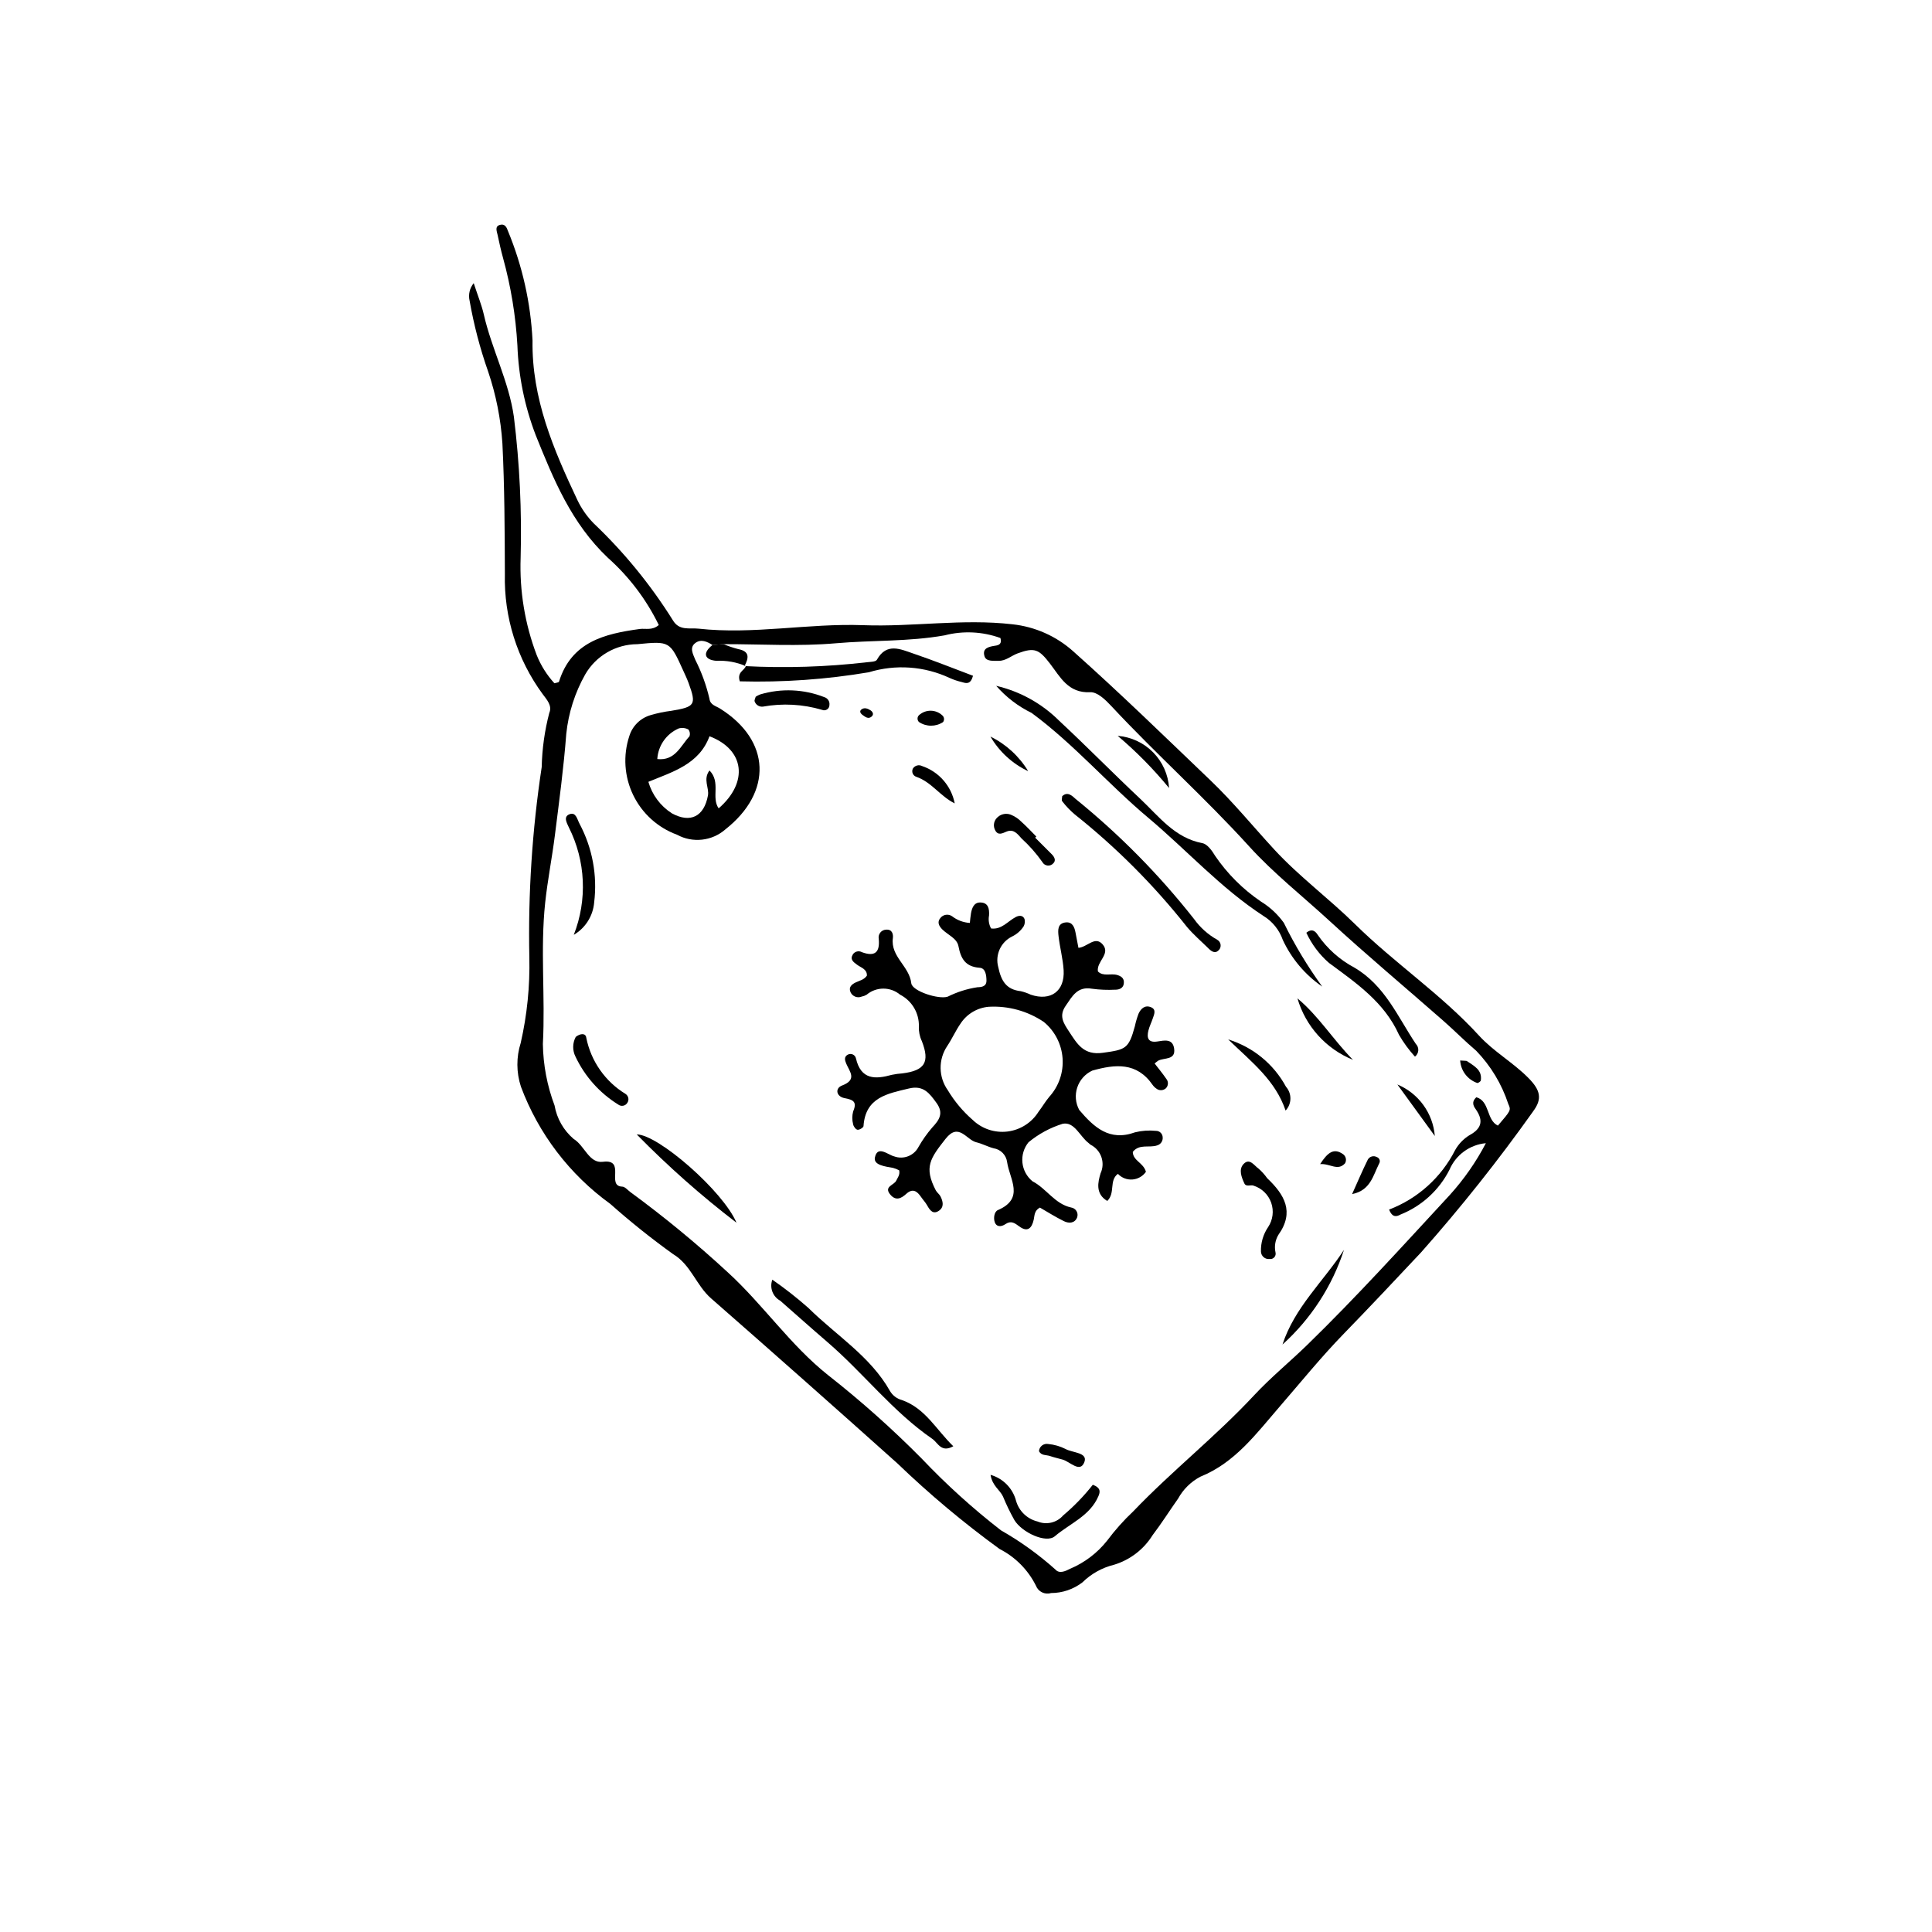 <?xml version="1.0" encoding="UTF-8"?>
<!-- Uploaded to: SVG Repo, www.svgrepo.com, Generator: SVG Repo Mixer Tools -->
<svg fill="#000000" width="800px" height="800px" version="1.1" viewBox="144 144 512 512" xmlns="http://www.w3.org/2000/svg">
 <g>
  <path d="m269.54 219.04c1.164 3.555 2.113 5.844 2.656 8.227 2.106 9.254 6.66 17.793 8 27.25h-0.004c1.52 12.367 2.117 24.832 1.781 37.293-0.316 8.789 1.129 17.551 4.25 25.773 1.102 2.758 2.691 5.297 4.699 7.488 0.457-0.145 1.148-0.188 1.219-0.418 3.293-10.566 12.07-12.691 21.406-13.965 1.551-0.211 3.25 0.469 5.035-1.047h0.004c-3.293-6.766-7.879-12.824-13.5-17.828-9.691-9.18-14.391-20.762-19.148-32.566h0.004c-2.902-7.578-4.531-15.582-4.824-23.688-0.445-7.863-1.727-15.656-3.82-23.246-0.555-2.004-0.996-4.039-1.434-6.074-0.227-1.051-0.852-2.406 0.898-2.699 1.098-0.184 1.559 0.812 1.859 1.699h0.004c3.812 9.223 6.012 19.035 6.5 29.004-0.234 15.383 5.555 28.863 11.883 42.266 1.094 2.301 2.566 4.402 4.356 6.215 8.027 7.629 15.062 16.242 20.938 25.629 1.699 2.891 4.43 1.984 6.82 2.25 14.59 1.609 29.094-1.465 43.648-0.922 13.176 0.492 26.285-1.758 39.508-0.242h-0.004c5.996 0.637 11.645 3.141 16.137 7.164 12.43 11.078 24.367 22.711 36.402 34.227 6.023 5.762 11.293 12.246 16.93 18.355 6.555 7.102 14.457 12.934 21.363 19.738 10.508 10.355 22.871 18.598 32.871 29.547 3.84 4.203 9.008 7.094 13.07 11.207 3.191 3.231 3.731 5.539 1.23 8.859l0.004 0.004c-9.211 12.973-19.117 25.438-29.672 37.344-6.789 7.238-13.59 14.469-20.504 21.582-5.973 6.144-11.348 12.793-16.945 19.258-6.148 7.098-11.836 14.922-21.09 18.633v0.004c-2.473 1.316-4.512 3.324-5.859 5.781-2.273 3.211-4.371 6.551-6.75 9.676h-0.004c-2.332 3.769-5.961 6.559-10.203 7.852-3.172 0.773-6.078 2.394-8.41 4.684-2.387 1.828-5.312 2.82-8.316 2.82-1.641 0.5-3.391-0.355-4-1.961-2.086-4.184-5.461-7.59-9.629-9.715-9.543-6.934-18.594-14.52-27.094-22.695-16.371-14.664-32.824-29.238-49.363-43.719-3.953-3.453-5.312-8.875-10.074-11.738v0.004c-5.769-4.144-11.324-8.586-16.637-13.305-10.789-7.793-19.031-18.605-23.684-31.074-1.23-3.762-1.25-7.816-0.051-11.59 1.691-7.418 2.457-15.02 2.285-22.625-0.352-16.883 0.742-33.766 3.273-50.461 0.109-4.859 0.785-9.688 2.016-14.387 0.832-1.906-0.684-3.523-1.785-5-6.746-9.199-10.262-20.371-9.988-31.777-0.043-11.543-0.078-23.102-0.656-34.629v0.004c-0.426-6.477-1.691-12.871-3.773-19.02-2.152-6.117-3.797-12.402-4.918-18.789-0.383-1.637 0.02-3.359 1.09-4.656zm63.285 95.902c-1.418-0.91-3.016-1.648-4.504-0.574-1.727 1.246-0.625 3.012-0.094 4.402l-0.004 0.004c1.676 3.289 2.945 6.766 3.781 10.359 0.215 1.707 1.629 1.906 2.793 2.633 13.512 8.453 13.969 22.168 1.43 32.031l0.004 0.004c-3.562 3.109-8.688 3.668-12.836 1.398-5.082-1.867-9.238-5.633-11.594-10.508-2.356-4.871-2.727-10.469-1.031-15.609 0.824-2.711 2.977-4.816 5.707-5.586 1.777-0.52 3.59-0.898 5.426-1.125 6.316-1.039 6.691-1.609 4.578-7.375-0.398-1.086-0.898-2.133-1.375-3.184-3.57-7.898-3.574-7.941-12.23-7.094l0.004-0.004c-5.699 0.031-10.953 3.09-13.801 8.031-2.734 4.852-4.441 10.215-5.012 15.754-0.68 8.973-1.891 17.91-3.012 26.844-0.75 5.969-1.934 11.887-2.574 17.863-1.328 12.449 0.059 24.961-0.613 37.453 0.086 5.57 1.133 11.086 3.098 16.301 0.598 3.453 2.383 6.586 5.047 8.863 2.949 1.793 4.078 6.543 7.773 6.066 6.184-0.797 0.781 6.434 5.106 6.578 0.77 0.027 1.512 0.98 2.254 1.52l0.004-0.004c8.938 6.555 17.504 13.605 25.645 21.125 9.406 8.574 16.605 19.328 26.625 27.293 8.734 6.852 17.031 14.246 24.84 22.137 6.516 6.871 13.543 13.23 21.027 19.031 5.164 2.938 9.996 6.414 14.418 10.379 1.027 1.18 2.637 0.445 3.883-0.203 3.859-1.625 7.246-4.203 9.84-7.492 2.074-2.777 4.391-5.371 6.914-7.746 10.234-10.695 21.906-19.887 32.008-30.734 4.406-4.731 9.457-8.855 14.102-13.375 13.078-12.73 25.32-26.262 37.707-39.656v0.004c3.777-4.168 7.012-8.801 9.613-13.789-4.262 0.395-7.965 3.098-9.641 7.035-2.742 5.414-7.371 9.641-13.008 11.887-0.922 0.508-2.125 0.926-2.992-1.332 7.578-2.891 13.809-8.5 17.484-15.734 0.902-1.621 2.207-2.984 3.789-3.961 3.043-1.641 3.871-3.664 1.797-6.727-0.484-0.715-1.512-1.914 0.051-3.344 3.613 1.043 2.609 6.051 5.711 7.519 3.41-3.996 3.543-4.051 2.734-5.773l0.004-0.004c-1.738-5.269-4.641-10.078-8.496-14.066-2.941-2.484-5.695-5.293-8.617-7.859-10.066-8.844-20.355-17.441-30.211-26.512-7.141-6.57-14.887-12.672-21.324-19.773-11.684-12.887-24.648-24.438-36.477-37.133-1.617-1.734-3.75-3.828-5.668-3.734-5.836 0.289-7.93-4.047-10.633-7.562-2.934-3.816-4.086-4.387-8.562-2.742-1.723 0.633-3.144 2.031-5.125 1.988-1.375-0.031-3.238 0.219-3.684-1.215-0.68-2.203 1.219-2.547 2.91-2.805 0.93-0.141 1.766-0.508 1.309-2.031h-0.004c-4.746-1.719-9.902-1.965-14.793-0.703-9.539 1.699-19.211 1.258-28.801 2.098-9.859 0.867-19.852 0.219-29.785 0.234zm-0.801 24.172c-2.742 7.449-9.785 9.422-16.199 12.078v-0.004c0.992 3.449 3.203 6.418 6.227 8.352 4.949 2.703 8.535 0.82 9.559-4.715 0.379-2.059-1.371-4.277 0.41-6.644 3.074 3.109 0.398 7.133 2.43 10.043 7.965-6.918 6.898-15.57-2.426-19.109zm-13.836 6.043c4.75 0.52 6.164-3.481 8.543-6.043h-0.004c0.211-0.609 0.102-1.281-0.293-1.789-0.789-0.426-1.711-0.527-2.57-0.281-3.266 1.422-5.457 4.555-5.676 8.113z"/>
  <path d="m335.73 314.7c1.266 0.531 2.566 0.969 3.894 1.316 3.16 0.605 2.789 2.383 1.676 4.504h0.336c-2.453-1.051-5.117-1.527-7.785-1.395-3.109-0.242-3.805-2.012-1.039-4.191z"/>
  <path d="m382.28 454.14c-0.527-0.277-1.082-0.496-1.66-0.652-2.008-0.352-5.18-0.711-4.762-2.742 0.688-3.316 3.457-0.703 5.098-0.297h0.004c2.481 0.914 5.254-0.164 6.461-2.512 1.035-1.812 2.238-3.519 3.598-5.102 1.906-2.027 3.141-3.816 1.152-6.562-1.844-2.547-3.457-4.734-7.262-3.82-5.738 1.383-11.559 2.34-12.07 9.984-0.027 0.387-1.09 1.031-1.582 0.961-0.465-0.066-1.074-0.883-1.164-1.441-0.301-1.121-0.297-2.305 0.004-3.422 1.082-2.539 0.059-3.082-2.269-3.516-2.231-0.414-2.598-2.613-0.668-3.348 4.078-1.555 2.004-3.66 1.102-5.793-0.387-0.914-0.617-1.82 0.406-2.383l-0.004 0.004c0.414-0.23 0.906-0.25 1.336-0.055 0.426 0.195 0.738 0.578 0.836 1.035 1.312 5.703 5.129 5.59 9.555 4.348l0.004 0.004c0.906-0.191 1.824-0.312 2.75-0.371 5.918-0.75 7.336-2.941 5.156-8.547-0.578-1.215-0.852-2.555-0.789-3.898 0.098-3.531-1.84-6.805-4.981-8.418-2.574-2.144-6.312-2.141-8.875 0.02-0.402 0.234-0.84 0.398-1.293 0.488-1.121 0.469-2.41-0.02-2.941-1.109-0.633-1.383 0.293-2.148 1.395-2.664 1.027-0.48 2.195-0.691 2.918-1.781 0.062-1.723-1.523-2.09-2.566-2.859-0.977-0.723-1.977-1.383-1.172-2.738 0.512-0.816 1.578-1.09 2.422-0.617 3.414 1.262 4.797 0.066 4.457-3.523-0.113-0.582 0.031-1.184 0.395-1.652s0.91-0.758 1.504-0.789c1.656-0.16 1.984 1.172 1.84 2.269-0.633 4.894 4.375 7.391 4.883 11.93 0.238 2.102 7.281 4.352 9.645 3.555h0.004c2.481-1.238 5.141-2.082 7.883-2.5 1.16-0.027 2.41-0.199 2.391-1.785-0.02-1.41-0.238-3.258-1.793-3.371-3.758-0.27-4.992-2.363-5.629-5.719-0.398-2.094-2.785-2.973-4.258-4.422-0.848-0.836-1.488-1.922-0.551-3.027 0.738-0.969 2.113-1.184 3.117-0.488 1.355 1.051 2.996 1.668 4.711 1.773 0.094-0.84 0.148-1.703 0.301-2.547 0.254-1.422 0.789-2.887 2.438-2.875 2.152 0.012 2.453 1.648 2.348 3.441v-0.004c-0.227 1.18-0.039 2.398 0.535 3.449 2.793 0.371 4.406-1.906 6.551-3.031 0.863-0.453 1.871-0.512 2.312 0.512v0.004c0.172 0.652 0.094 1.348-0.223 1.945-0.758 1.168-1.824 2.102-3.078 2.707-2.996 1.477-4.531 4.867-3.66 8.09 0.777 3.672 2.106 5.969 5.988 6.402 0.902 0.215 1.777 0.523 2.617 0.918 5.289 1.793 9.062-0.918 8.723-6.504-0.184-2.988-0.992-5.938-1.336-8.922-0.18-1.562-0.367-3.523 1.945-3.727 1.715-0.152 2.269 1.25 2.543 2.707 0.25 1.332 0.508 2.664 0.773 4.035 2.387-0.188 4.41-3.301 6.461-0.859 2.113 2.519-1.727 4.481-1.301 7.113 1.434 1.434 3.441 0.43 5.141 0.953 0.961 0.293 1.707 0.762 1.742 1.84 0.051 1.5-1.012 2.031-2.234 2.051l-0.004-0.008c-2.082 0.109-4.172 0.027-6.238-0.254-3.844-0.676-5.188 1.977-6.93 4.496-1.867 2.699-0.637 4.555 0.855 6.824 2.188 3.328 3.883 6.371 8.973 5.66 6.023-0.84 6.848-1 8.488-7.039 0.238-1.129 0.566-2.234 0.973-3.316 0.605-1.355 1.691-2.363 3.269-1.734 1.508 0.598 0.875 1.887 0.516 2.957-0.367 1.098-0.902 2.148-1.176 3.262-0.473 1.918-0.051 3.246 2.359 2.875 1.84-0.281 4.023-0.809 4.449 1.77 0.539 3.269-2.629 2.445-4.238 3.332v0.004c-0.316 0.227-0.621 0.465-0.91 0.723 1.016 1.32 2.113 2.644 3.082 4.059 0.629 0.746 0.574 1.852-0.121 2.531-0.711 0.625-1.762 0.652-2.5 0.062-0.387-0.262-0.723-0.59-0.992-0.969-4.199-6.098-9.93-5.504-16.004-3.797-1.883 0.879-3.32 2.496-3.973 4.465-0.656 1.973-0.469 4.129 0.52 5.957 3.875 4.551 7.988 8.41 14.801 5.93 1.797-0.445 3.66-0.574 5.504-0.387 0.469-0.016 0.922 0.16 1.262 0.48 0.34 0.32 0.539 0.766 0.551 1.234 0.09 0.965-0.516 1.859-1.441 2.133-2.094 0.742-4.711-0.484-6.481 1.727 0.027 2.359 2.832 2.856 3.481 5.277v0.004c-0.828 1.184-2.144 1.934-3.586 2.039-1.441 0.105-2.852-0.445-3.84-1.5-2.398 1.781-0.625 5.059-2.816 7.184-3.231-1.887-2.461-5.059-1.785-7.297l-0.004-0.004c1.324-2.828 0.16-6.195-2.633-7.594-0.195-0.121-0.34-0.312-0.527-0.453-2.328-1.75-3.742-5.731-6.871-5.102-3.305 1.027-6.379 2.691-9.051 4.898-1.23 1.512-1.816 3.449-1.617 5.391 0.199 1.938 1.16 3.723 2.672 4.953 3.731 1.938 5.883 5.996 10.223 6.941 0.586 0.082 1.109 0.422 1.422 0.926 0.312 0.508 0.379 1.125 0.188 1.688-0.633 1.621-2.207 1.652-3.516 1.008-2.234-1.098-4.348-2.445-6.359-3.598-1.504 0.809-1.395 2.094-1.629 3.176-0.508 2.32-1.645 3.434-3.832 1.82-1.219-0.898-2.176-1.625-3.668-0.613-1.043 0.711-2.348 0.863-2.84-0.535-0.371-1.059-0.133-2.766 0.84-3.184 7.168-3.082 3.109-8.176 2.449-12.672v-0.004c-0.23-1.902-1.699-3.418-3.594-3.703-1.555-0.41-3.004-1.219-4.562-1.586-2.652-0.625-4.66-5.375-8.168-0.91-4.074 5.176-5.769 7.508-2.602 13.613 0.312 0.605 0.965 1.035 1.27 1.645 0.652 1.297 0.996 2.777-0.363 3.75-1.582 1.137-2.438-0.047-3.172-1.367-0.449-0.801-1.105-1.484-1.629-2.25-1.059-1.543-2.211-2.371-3.926-0.805-1.301 1.188-2.719 1.922-4.18 0.23-1.891-2.188 0.957-2.523 1.531-3.738 0.383-0.828 1.047-1.531 0.781-2.75zm38.34-39.316c-4.293-2.894-9.414-4.305-14.582-4.019-3.07 0.254-5.848 1.922-7.516 4.508-1.297 1.875-2.223 4-3.496 5.894-2.398 3.562-2.332 8.238 0.164 11.73 1.762 2.934 3.969 5.574 6.547 7.82 2.457 2.383 5.859 3.523 9.254 3.109 3.394-0.414 6.422-2.344 8.234-5.246 0.988-1.277 1.793-2.703 2.832-3.934v-0.004c2.531-2.785 3.809-6.484 3.535-10.238-0.27-3.75-2.066-7.231-4.973-9.621z"/>
  <path d="m408 325.75c6.324 1.473 12.109 4.684 16.707 9.27 7.281 6.777 14.246 13.891 21.5 20.703 4.922 4.625 9.082 10.328 16.441 11.723 1.301 0.246 2.562 1.996 3.359 3.336h-0.004c3.258 4.781 7.387 8.902 12.176 12.148 2.371 1.457 4.43 3.371 6.051 5.633 2.898 5.918 6.305 11.57 10.18 16.898-4.523-3.113-8.129-7.379-10.449-12.355-0.926-2.66-2.746-4.918-5.148-6.383-11.301-7.367-20.289-17.418-30.52-26.008-10.625-8.918-19.695-19.512-30.891-27.77v-0.004c-3.582-1.746-6.781-4.191-9.402-7.191z"/>
  <path d="m341.3 320.52c10.828 0.57 21.684 0.23 32.453-1.02 0.914-0.102 2.328-0.109 2.629-0.652 2.582-4.633 6.266-2.801 9.645-1.656 5.352 1.812 10.602 3.93 15.836 5.894-0.656 2.367-1.789 2.019-2.883 1.691h0.004c-1.117-0.258-2.211-0.621-3.266-1.086-6.715-3.152-14.363-3.703-21.465-1.535-11.293 1.906-22.746 2.711-34.195 2.406-0.801-2.473 1.203-2.82 1.59-4.043z"/>
  <path d="m348.68 483.13c3.332 2.309 6.523 4.812 9.562 7.496 7.309 7.242 16.402 12.762 21.621 22.023v-0.004c0.703 1.188 1.848 2.047 3.184 2.394 6.203 2.195 9.07 7.867 13.59 12.23-3.223 1.812-4.066-0.926-5.559-1.949-10.496-7.223-18.246-17.441-27.824-25.672-4.195-3.606-8.316-7.297-12.477-10.941v-0.004c-1.988-1.074-2.883-3.453-2.098-5.574z"/>
  <path d="m425.49 355.01c1.422-1.379 2.719-0.043 3.523 0.688 11.625 9.41 22.16 20.086 31.41 31.836 1.621 2.266 3.723 4.148 6.156 5.512 0.523 0.281 0.863 0.812 0.906 1.406 0.047 0.59-0.215 1.164-0.691 1.523-0.789 0.711-1.695 0.191-2.391-0.496-1.969-1.949-4.106-3.762-5.879-5.875v-0.004c-8.727-11.035-18.695-21.027-29.707-29.777-1.234-1.043-2.348-2.215-3.328-3.496-0.207-0.242-0.012-0.828 0-1.316z"/>
  <path d="m406.51 534.85c3.301 0.938 5.867 3.543 6.75 6.863 0.762 2.723 2.938 4.824 5.684 5.496 2.379 0.98 5.121 0.332 6.809-1.609 2.891-2.438 5.523-5.16 7.859-8.129 2.191 0.852 1.949 1.934 1.465 3.059-2.25 5.234-7.586 7.223-11.543 10.598-2.289 1.953-8.688-0.977-10.715-4.297h0.004c-1.133-2.016-2.137-4.098-3.016-6.234-0.797-1.758-2.848-2.82-3.297-5.746z"/>
  <path d="m518.98 424.02c-1.609-1.766-3.027-3.703-4.227-5.773-3.883-8.656-11.348-13.738-18.559-19.062v0.004c-2.535-2.219-4.578-4.941-6-7.996 1.625-1.348 2.547-0.191 3.043 0.598 2.496 3.617 5.824 6.582 9.707 8.645 8.102 4.766 11.445 13 16.254 20.195 0.461 0.457 0.703 1.094 0.66 1.746-0.043 0.648-0.363 1.25-0.879 1.645z"/>
  <path d="m339.18 468.04c-9.355-7.164-18.191-14.988-26.438-23.406 5.641-0.02 22.93 15.066 26.438 23.406z"/>
  <path d="m296.06 391.74c3.625-9.238 3.152-19.582-1.297-28.449-0.523-1.172-1.602-2.894 0.234-3.535 1.664-0.578 1.961 1.391 2.598 2.566 3.391 6.379 4.742 13.645 3.867 20.816-0.293 3.574-2.309 6.785-5.402 8.602z"/>
  <path d="m479.83 456.25c4.531 4.301 7.309 8.891 2.949 15.012-0.836 1.398-1.105 3.062-0.754 4.656 0.109 0.453-0.012 0.934-0.324 1.281s-0.777 0.516-1.242 0.449c-0.578 0.07-1.156-0.109-1.598-0.492-0.438-0.383-0.691-0.934-0.699-1.516-0.055-2.297 0.609-4.551 1.902-6.449 1.27-1.902 1.57-4.289 0.816-6.449-0.758-2.156-2.481-3.836-4.66-4.527-0.73-0.305-1.988 0.406-2.449-0.59-0.762-1.648-1.578-3.691-0.223-5.141 1.594-1.703 2.82 0.398 3.992 1.223v-0.004c0.859 0.758 1.629 1.613 2.289 2.547z"/>
  <path d="m483.87 500.32c3.191-9.832 10.844-16.727 16.301-25.098-3.144 9.645-8.766 18.301-16.301 25.098z"/>
  <path d="m296.58 418.79c1.117-0.891 2.641-1.137 2.797 0.258 1.242 6.176 5 11.551 10.371 14.836 0.395 0.246 0.668 0.645 0.762 1.098 0.09 0.457-0.012 0.93-0.277 1.309-0.25 0.395-0.652 0.664-1.109 0.742-0.461 0.082-0.93-0.039-1.297-0.324-4.914-3.047-8.84-7.449-11.309-12.676-0.844-1.652-0.82-3.609 0.062-5.242z"/>
  <path d="m344.27 328.64c0.375-0.25 0.777-0.453 1.195-0.613 5.582-1.66 11.555-1.406 16.973 0.719 0.91 0.262 1.492 1.148 1.371 2.082 0.004 0.473-0.23 0.918-0.625 1.176-0.395 0.262-0.891 0.305-1.324 0.117-5.102-1.508-10.484-1.801-15.719-0.852-0.949 0.09-1.84-0.48-2.152-1.383-0.125-0.332 0.176-0.816 0.281-1.246z"/>
  <path d="m418.33 365.99 4.398 4.398c0.699 0.699 1.176 1.625 0.43 2.379-0.387 0.449-0.969 0.676-1.559 0.609s-1.105-0.422-1.379-0.945c-1.594-2.262-3.43-4.344-5.477-6.207-1.047-1.148-2.074-2.66-4.031-1.832-1.082 0.457-2.199 1.066-2.945-0.297h0.004c-0.598-1.031-0.473-2.332 0.309-3.231 0.926-1.09 2.438-1.48 3.777-0.973 1.07 0.43 2.043 1.078 2.848 1.906 1.371 1.227 2.625 2.586 3.926 3.891z"/>
  <path d="m487.84 408.58c5.648 4.707 9.527 11.051 14.715 16.289-7.137-2.891-12.559-8.895-14.715-16.289z"/>
  <path d="m484.7 438.31c-2.734-7.988-8.711-12.602-15.211-18.848 6.551 2.016 12.051 6.516 15.316 12.543 1.594 1.812 1.551 4.547-0.105 6.305z"/>
  <path d="m440.2 339.01c3.555 0.277 6.887 1.828 9.391 4.371 2.5 2.539 4 5.898 4.223 9.453-4.109-5.012-8.664-9.637-13.613-13.824z"/>
  <path d="m397.01 356.91c-3.859-1.914-6.121-5.637-10.152-7.039-0.438-0.137-0.793-0.457-0.977-0.879-0.18-0.426-0.164-0.906 0.043-1.316 0.52-0.812 1.57-1.102 2.434-0.668 4.457 1.504 7.758 5.285 8.652 9.902z"/>
  <path d="m502.32 460.45c1.375-3.059 2.688-6.144 4.168-9.148v-0.004c0.484-0.844 1.559-1.133 2.402-0.652 0.332 0.113 0.594 0.371 0.711 0.703 0.117 0.332 0.074 0.699-0.113 0.996-1.629 3.199-2.269 7.106-7.168 8.105z"/>
  <path d="m524.24 445.05c-3.738-5.144-6.598-9.074-9.918-13.645v-0.004c2.75 1.145 5.129 3.023 6.875 5.43 1.75 2.41 2.805 5.25 3.043 8.219z"/>
  <path d="m419.34 528.57c0.039-0.586 0.328-1.129 0.793-1.492 0.465-0.363 1.062-0.512 1.641-0.406 1.598 0.148 3.156 0.598 4.59 1.316 1.84 1.043 5.984 0.891 5.004 3.484-1.137 2.996-3.809-0.141-5.805-0.68-1.109-0.301-2.234-0.566-3.324-0.934-0.996-0.336-2.285-0.062-2.898-1.289z"/>
  <path d="m393.7 333.56c0.547 0.449 0.641 1.25 0.211 1.809-1.938 1.273-4.441 1.266-6.367-0.023-0.246-0.234-0.387-0.562-0.387-0.902-0.004-0.34 0.133-0.668 0.379-0.906 1.75-1.594 4.426-1.582 6.164 0.023z"/>
  <path d="m406.48 339.2c4.144 2.035 7.617 5.219 10 9.172-4.184-1.977-7.668-5.172-10-9.172z"/>
  <path d="m493.85 452.5c1.957-3.012 3.578-4.398 6.074-2.629v-0.004c0.773 0.555 1 1.605 0.52 2.43-1.934 2.133-3.973-0.004-6.594 0.203z"/>
  <path d="m530.96 425.04c1.348 0.109 1.633 0.047 1.797 0.16 1.824 1.281 4.086 2.281 3.676 5.125-0.039 0.277-0.738 0.754-0.957 0.672l-0.004 0.004c-2.566-0.898-4.344-3.246-4.512-5.961z"/>
  <path d="m374.79 332.3c0.617 0.48 0.781 1.105 0.18 1.613-0.871 0.73-1.645 0.086-2.359-0.422-0.559-0.398-0.969-1.02-0.277-1.512 0.809-0.574 1.688-0.168 2.457 0.32z"/>
 </g>
</svg>